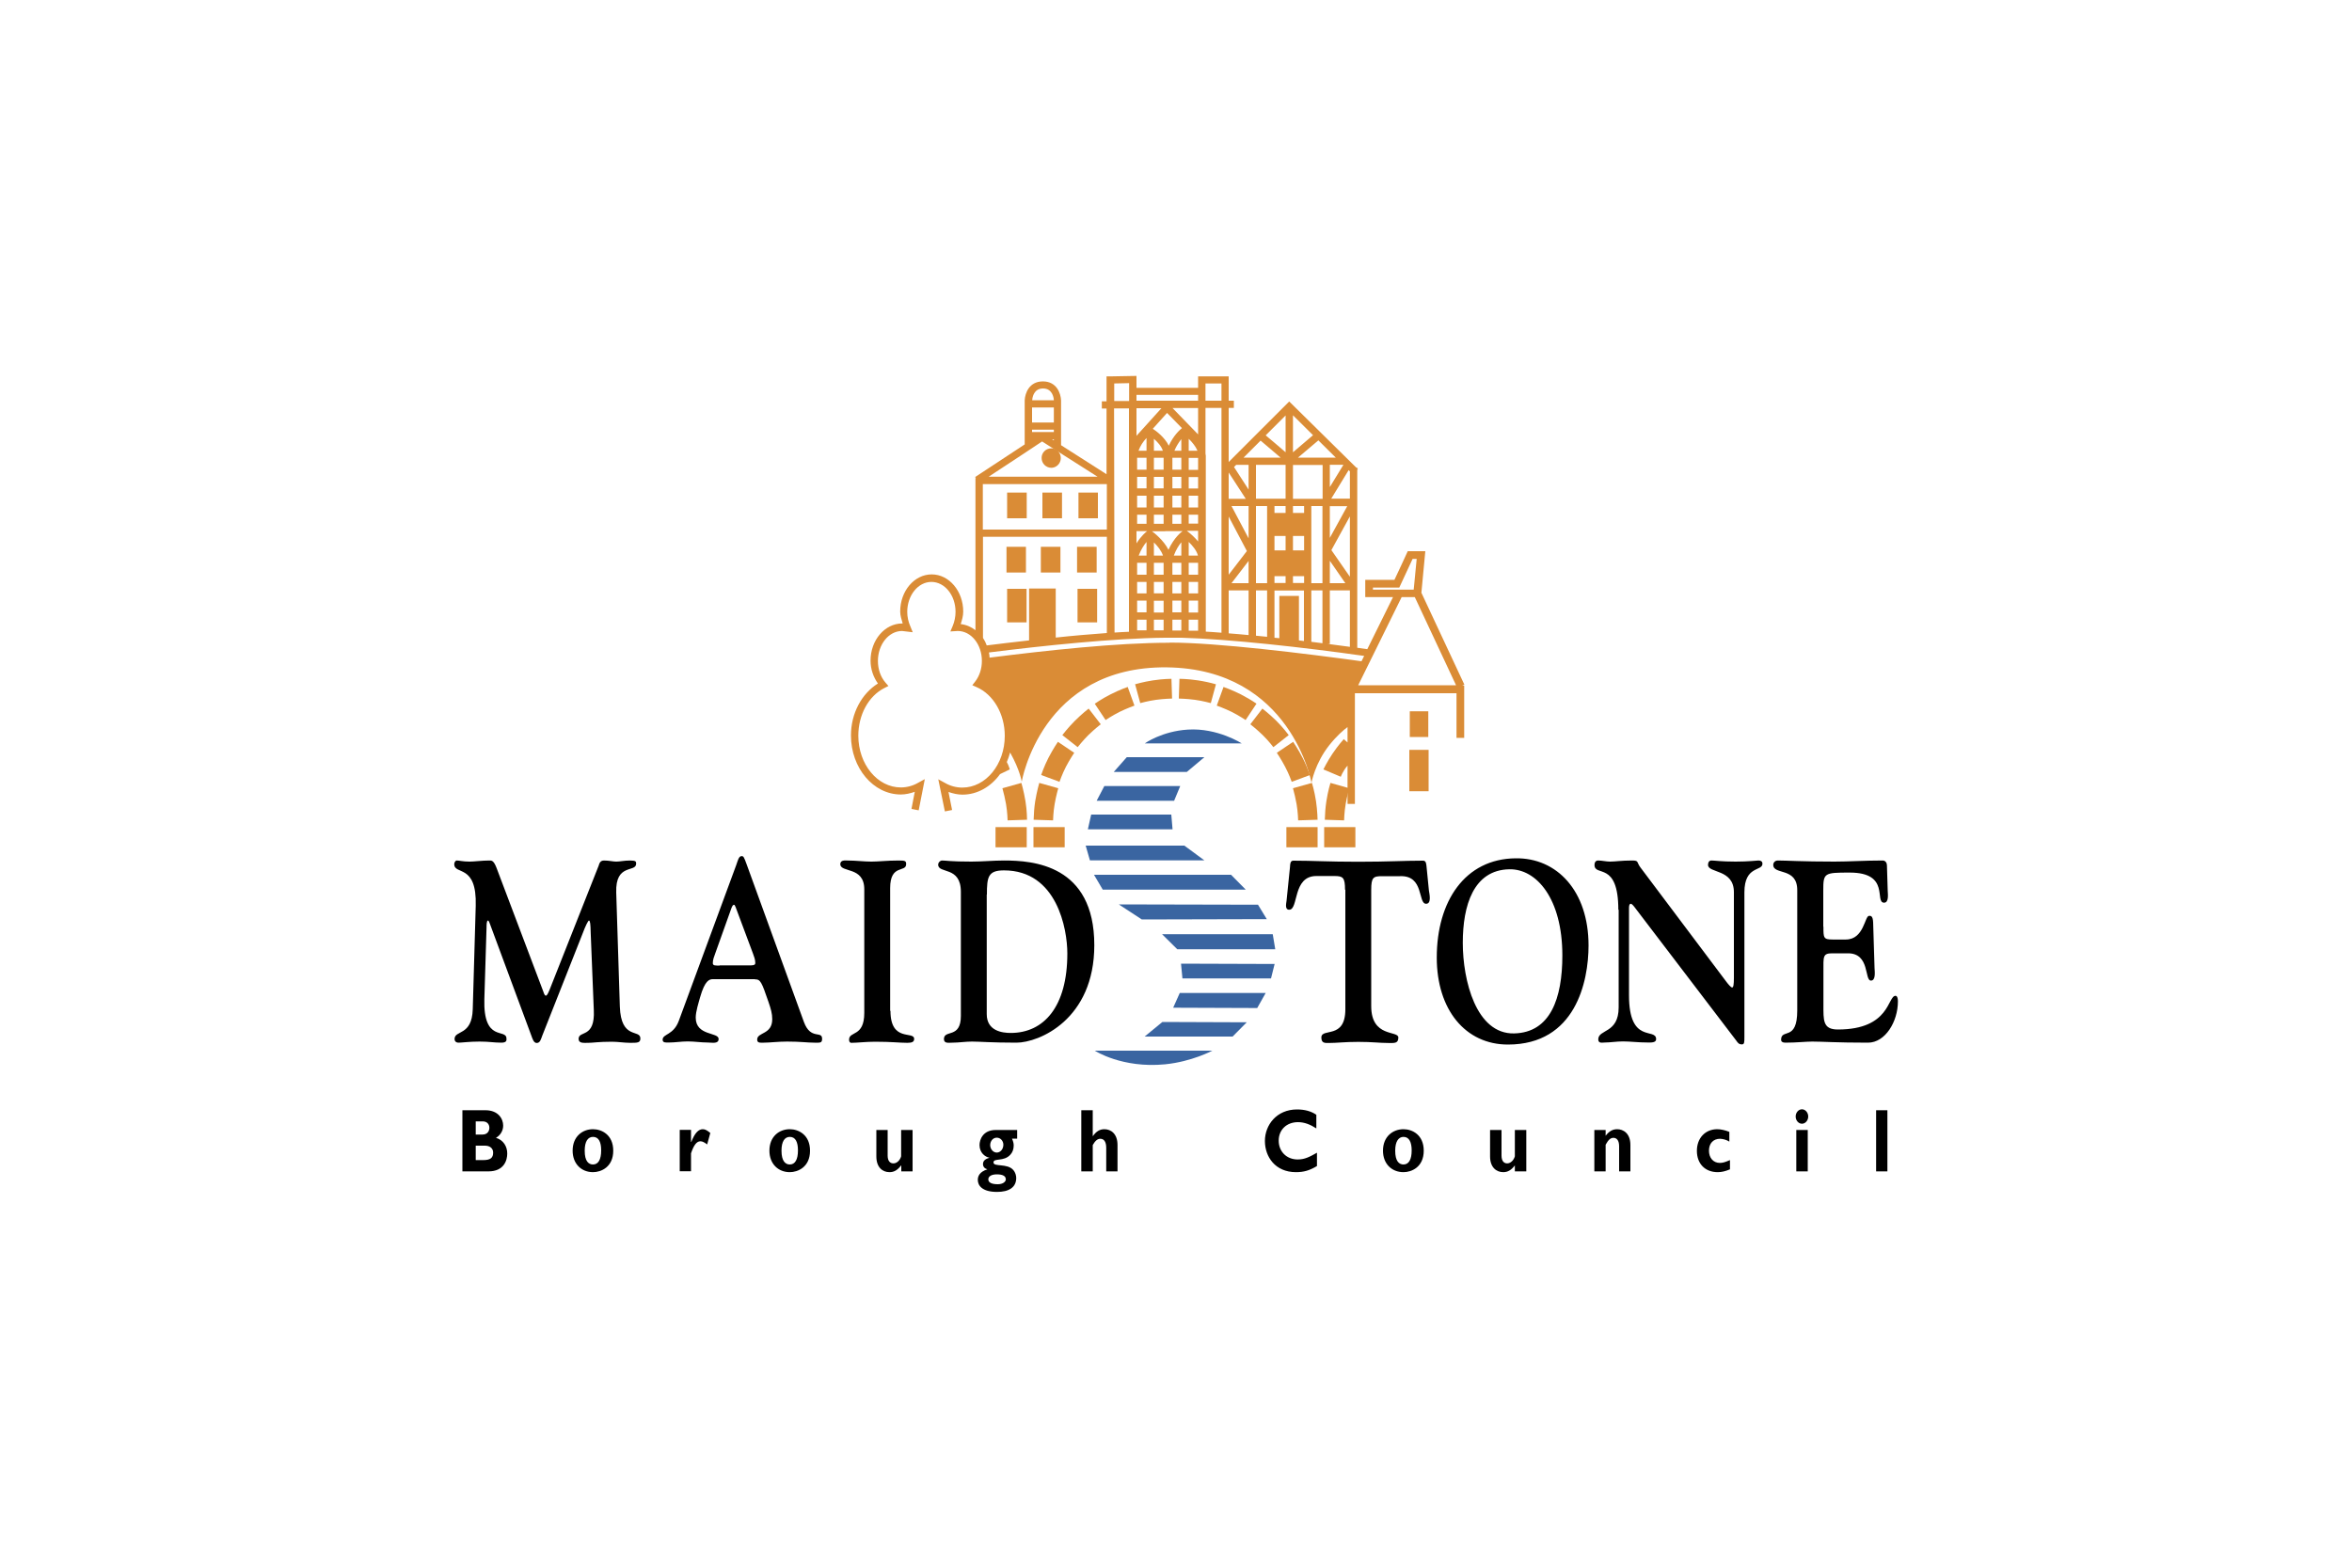 <?xml version="1.0" encoding="UTF-8"?> <svg xmlns="http://www.w3.org/2000/svg" id="Layer_1" viewBox="0 0 150 100"><defs><style>.cls-1{fill:#3a65a1;}.cls-2{fill:#da8c36;}</style></defs><g id="Page-1"><g id="maidstone-borough-council"><g id="Group-2"><path id="Shape" d="M30.89,63.72c-.08,2.81,1.41,1.85,1.41,2.53,0,.07.05.26-.32.26-.49,0-.77-.07-1.39-.07-.66,0-1.14.07-1.34.07s-.26-.13-.26-.23c0-.59,1.11-.18,1.16-1.9l.19-6.6c.08-2.71-1.37-1.94-1.37-2.66,0-.1.07-.23.16-.23.18,0,.38.07.81.07.31,0,.81-.07,1.26-.07.15,0,.28-.02.47.48l2.98,7.88c.05.15.09.26.17.26s.2-.3.22-.35l3.14-7.94c.04-.12.08-.33.34-.33.32,0,.58.07.78.07.24,0,.5-.07.88-.07s.39.07.39.2c0,.59-1.33-.05-1.27,1.84l.23,7.27c.07,2.15,1.31,1.43,1.31,2.04,0,.28-.18.28-.65.28-.39,0-.77-.07-1.16-.07-.88,0-1.2.07-1.51.07-.28,0-.62.05-.62-.25,0-.56,1.06-.01.97-1.84l-.2-4.97c-.01-.49-.03-.74-.11-.74-.05,0-.22.33-.42.87l-2.56,6.48c-.08.21-.13.46-.35.46-.2,0-.27-.28-.34-.46l-2.62-7.07c-.04-.1-.09-.28-.15-.28-.09,0-.09.3-.09.41l-.14,4.59h0ZM45.89,61.59c-.24,0-.43.02-.43-.15,0-.23.08-.41.15-.61l1.04-2.91c.07-.18.12-.2.15-.2.07,0,.03,0,.11.13l1.11,2.97c.07.2.15.38.15.61,0,.16-.19.15-.43.15h-1.84ZM48.15,62.47c.35,0,.42.16.86,1.44.15.44.24.74.24,1.1,0,1-.96.82-.96,1.3,0,.23.18.2.42.2.39,0,.89-.07,1.49-.07.89,0,1.26.07,1.74.07.37,0,.49.03.49-.25,0-.54-.73.1-1.16-1.07l-3.65-10.05c-.18-.49-.2-.53-.33-.53-.18,0-.24.31-.34.58l-3.66,9.93c-.34.92-1.03.82-1.03,1.2,0,.21.22.18.41.18.39,0,.78-.07,1.19-.07.43,0,.84.07,1.27.07.28,0,.7.11.7-.23,0-.44-1.46-.18-1.46-1.36,0-.39.19-.97.28-1.3.31-1.08.59-1.15.82-1.15h2.67ZM56.79,64.48c0,2.02,1.51,1.26,1.51,1.79,0,.18-.12.25-.43.25-.5,0-1-.07-2.06-.07-.58,0-1.16.07-1.51.07-.12,0-.15-.11-.15-.2,0-.57.97-.15.97-1.71v-7.88c0-1.49-1.53-1.04-1.53-1.61,0-.28.34-.23.46-.23.53,0,1.06.07,1.53.07s.97-.07,1.74-.07c.41,0,.47.03.47.23,0,.56-1.02-.03-1.02,1.53v7.83h0ZM62.94,57.06c0-1.13.08-1.54,1.09-1.54,3.38,0,4.04,3.74,4.04,5.3,0,3.4-1.5,5.07-3.61,5.07-.53,0-1.53-.12-1.53-1.2v-7.63h0ZM61.28,64.8c0,1.48-1.08.85-1.08,1.48,0,.3.31.23.54.23.42,0,.82-.07,1.25-.07.5,0,1.24.07,2.83.07,1.45,0,4.97-1.48,4.97-6.22,0-5.14-3.93-5.4-5.75-5.4-.7,0-1.39.07-2.09.07-1.34,0-1.61-.07-1.87-.07-.14.01-.24.13-.25.26,0,.61,1.45.07,1.45,1.74v7.91h0ZM85.78,56.75c0-.79-.14-.87-.69-.87h-1.14c-1.53,0-1.12,2.15-1.73,2.15-.28,0-.2-.36-.17-.57l.22-2.16c.01-.17.01-.4.21-.4,1.26,0,2.17.07,4.14.07s2.88-.07,4.14-.07c.2,0,.2.23.22.4l.15,1.51c.03.2.18.84-.18.84-.54,0-.11-1.82-1.66-1.76h-1.15c-.56,0-.69.08-.69.87v7.42c0,2.02,1.73,1.54,1.73,2,0,.4-.27.35-.66.35-.54,0-.99-.07-1.89-.07s-1.35.07-1.89.07c-.24,0-.47.02-.47-.35,0-.64,1.53.15,1.53-1.8v-7.62h0ZM93.29,60.14c0-2.38.68-4.64,2.96-4.69,1.74-.04,3.39,1.87,3.39,5.5,0,2.73-.76,4.92-3.08,4.97-2.42.05-3.27-3.38-3.27-5.78ZM91.63,61.08c0,3.33,1.83,5.55,4.54,5.55,4.31,0,5.14-4.02,5.14-6.32,0-3.48-2.02-5.6-4.65-5.56-3.23.03-5.03,2.74-5.03,6.33ZM103.21,58.04c0-3.15-1.52-2.08-1.52-2.87,0-.15.07-.28.23-.28.26,0,.5.07.76.07.35,0,.7-.07,1.42-.07.43,0,.27.11.51.43l5.44,7.24c.17.23.34.43.42.43s.11-.2.11-.61v-5.47c0-1.49-1.65-1.2-1.65-1.74,0-.12.04-.28.22-.28.22,0,.61.07,1.54.07.85,0,1.32-.07,1.45-.07.26,0,.26.16.26.21,0,.49-1.15.1-1.15,1.82v9.21c0,.36,0,.49-.16.49-.19,0-.26-.1-.35-.23l-6.5-8.53c-.1-.13-.18-.21-.24-.21-.08,0-.11.12-.11.26v5.58c0,3.15,1.73,2.03,1.73,2.8,0,.23-.34.21-.51.21-.66,0-1.12-.07-1.6-.07-.43,0-.8.07-1.16.07-.15,0-.42.08-.42-.2,0-.66,1.3-.36,1.3-2.04v-6.24h0ZM116.29,59.11c0,.71,0,.82.58.82h.85c1.16,0,1.2-1.51,1.48-1.51.09,0,.24-.03.26.41l.09,2.92c.01.21.09.8-.23.8-.43,0-.05-1.74-1.46-1.74h-1c-.62,0-.57.2-.57,1.15v2.1c0,1.02-.05,1.61.92,1.61,3.35,0,3.16-2.15,3.68-2.15.05,0,.15.05.15.36,0,1.28-.8,2.63-1.91,2.63-2.06,0-2.87-.07-3.55-.07-.42,0-.99.07-1.73.07-.18,0-.26-.08-.26-.18,0-.76,1.03.13,1.03-1.87v-7.68c0-1.48-1.53-.95-1.53-1.61,0-.15.11-.28.3-.28.55,0,1.53.07,3.6.07.96,0,1.89-.07,3.08-.07.18,0,.27.16.27.31l.05,1.62c.01.22.08.76-.23.76-.64,0,.42-1.92-2.19-1.92-1.64,0-1.69.02-1.69,1.15v2.3h0ZM30.34,71.53h.44c.31,0,.43.21.43.41s-.12.43-.43.43h-.44v-.84h0ZM29.49,70.82v3.9h1.66c.99,0,1.2-.7,1.2-1.14s-.24-.86-.72-1c.28-.16.46-.45.46-.78,0-.44-.32-.98-1.13-.98h-1.47ZM30.34,73.08h.59c.3,0,.52.16.52.44,0,.34-.17.48-.63.48h-.48v-.92h0ZM38.34,73.38c0,.58-.18.9-.52.9-.28,0-.53-.2-.53-.88,0-.6.21-.88.53-.88.37,0,.52.34.52.86ZM39.11,73.4c0-1.01-.73-1.37-1.29-1.37-.68,0-1.3.47-1.3,1.37,0,.83.55,1.37,1.3,1.37.51,0,1.29-.32,1.29-1.37h0ZM44.08,72.84h.01c.21-.55.45-.81.73-.81.15,0,.27.07.48.24l-.2.73c-.19-.14-.31-.2-.43-.2-.26,0-.44.29-.6.77v1.14h-.72v-2.64h.72v.76ZM50.89,73.38c0,.58-.18.9-.52.9-.27,0-.53-.2-.53-.88,0-.6.21-.88.53-.88.37,0,.52.34.52.86ZM51.66,73.4c0-1.01-.73-1.37-1.29-1.37-.68,0-1.3.47-1.3,1.37,0,.83.55,1.37,1.3,1.37.51,0,1.29-.32,1.29-1.37h0ZM57.47,74.34c-.23.3-.45.43-.74.43-.46,0-.84-.32-.84-1v-1.69h.72v1.63c0,.37.17.5.37.5.22,0,.42-.2.49-.45v-1.68h.73v2.64h-.72v-.38h0ZM63.15,73.05c0-.27.18-.48.42-.48s.42.21.42.45c0,.28-.19.5-.42.5s-.42-.22-.42-.48h0ZM64.87,72.08h-1.37c-.83,0-1.03.64-1.03.96,0,.49.35.76.64.81h0c-.13.04-.42.12-.42.4,0,.19.12.29.28.34h0c-.51.16-.61.45-.61.67,0,.35.26.77,1.23.77.74,0,1.22-.28,1.22-.89,0-.13-.04-.34-.19-.51-.38-.44-1.26-.18-1.26-.48s.67-.03,1.08-.5c.13-.14.21-.34.21-.58,0-.15-.04-.28-.11-.44h.33v-.56h0ZM64.15,75.21c0,.18-.2.33-.52.33-.39,0-.6-.11-.6-.31s.21-.32.55-.32c.36,0,.56.11.56.29h0ZM69.7,72.47h0c.21-.3.44-.44.73-.44.42,0,.84.29.84,1.01v1.68h-.72v-1.5c0-.4-.15-.58-.38-.58-.17,0-.32.12-.48.4v1.68h-.73v-3.9h.73v1.65h0ZM83.99,74.38c-.47.28-.83.39-1.34.39-1.32,0-1.98-.98-1.98-1.99s.74-2.01,2.05-2.01c.48,0,.9.11,1.23.34v.87c-.37-.24-.75-.4-1.17-.4-.73,0-1.23.49-1.23,1.18s.5,1.2,1.21,1.2c.45,0,.75-.16,1.23-.43v.85h0ZM90.03,73.38c0,.58-.18.9-.52.9-.28,0-.53-.2-.53-.88,0-.6.22-.88.53-.88.36,0,.52.34.52.86ZM90.8,73.4c0-1.01-.73-1.37-1.29-1.37-.68,0-1.31.47-1.31,1.37,0,.83.55,1.37,1.31,1.37.51,0,1.29-.32,1.29-1.37ZM96.61,74.34c-.23.3-.45.43-.74.43-.45,0-.84-.32-.84-1v-1.69h.73v1.63c0,.37.17.5.36.5.22,0,.42-.2.49-.45v-1.68h.73v2.64h-.73v-.38h0ZM102.39,72.46c.23-.3.45-.43.75-.43.36,0,.84.24.84,1.01v1.68h-.72v-1.61c0-.37-.16-.53-.36-.53-.18,0-.32.11-.5.44v1.7h-.72v-2.64h.72v.38h0ZM110.33,74.59c-.29.12-.53.18-.78.18-.81,0-1.33-.54-1.33-1.36s.54-1.38,1.3-1.38c.23,0,.53.07.77.17v.62c-.18-.11-.38-.17-.59-.18-.44,0-.71.3-.71.76s.28.78.69.78c.18,0,.33-.04.65-.18v.59h0ZM114.56,72.08h.73v2.64h-.73v-2.64ZM115.32,71.22c0,.25-.18.46-.4.46s-.4-.21-.4-.46.18-.46.4-.46c.22,0,.4.21.4.46ZM119.65,70.82h.72v3.9h-.72v-3.9Z"></path><path id="Shape-2" class="cls-1" d="M73.01,47.42h6.18s-1.54-1-3.43-.88c-1.66.1-2.75.88-2.75.88h0ZM71.03,49.24h4.66s1.12-.94,1.12-.94h-4.95s-.83.94-.83.94h0ZM69.95,51.08h4.93s.39-.94.39-.94h-4.84s-.49.94-.49.94h0ZM69.38,52.9h5.4s-.08-.94-.08-.94h-5.11l-.21.94ZM77.32,67.02h-7.5s1.74,1.14,4.49.87c1.7-.17,3.01-.87,3.01-.87h0ZM79.52,65.21l-5.39-.02-1.13.93h5.61s.9-.91.9-.91ZM80.72,63.34h-5.48s-.42.94-.42.94l5.36.02.54-.96h0ZM81.29,61.49l-5.97-.02.09.94h5.65s.23-.92.23-.92h0ZM81.17,59.59h-7.06s.97.96.97.96h6.25s-.16-.96-.16-.96ZM80.23,57.71l-8.88-.02,1.47.96,7.97-.02-.56-.92h0ZM78.51,55.8h-8.74s.56.95.56.95h9.12l-.94-.95ZM75.53,53.94h-6.29s.27.94.27.94h7.3s-1.28-.94-1.28-.94h0Z"></path><path id="Shape-3" class="cls-2" d="M66.41,49.44l1.16.43s.17-.49.41-.96c.24-.46.53-.89.53-.89l-1.04-.7s-.3.43-.61,1.03c-.28.55-.46,1.09-.46,1.09h0ZM66.48,33.06h1.25v-1.64h-1.25v1.64ZM64.23,33.06h1.25v-1.64h-1.25v1.64ZM68.78,33.06h1.24v-1.64h-1.24v1.64ZM66.38,36.52h1.25v-1.64h-1.25v1.64ZM68.69,36.52h1.25v-1.64h-1.25v1.64ZM89.91,47.01h1.18v-1.64h-1.18v1.64ZM89.88,50.47h1.23v-2.64h-1.23v2.64ZM68.72,39.7h1.25v-2.14h-1.25v2.14ZM64.19,36.52h1.24v-1.64h-1.24v1.64ZM64.23,39.7h1.24v-2.14h-1.24v2.14ZM67.04,29.84c.22,0,.42-.12.53-.31.11-.19.11-.43,0-.62-.11-.19-.31-.31-.53-.31-.34,0-.62.28-.61.62,0,.34.28.62.62.62h0ZM72.39,43.64l.33,1.21s.5-.14,1.01-.21c.51-.07,1.02-.08,1.02-.08l-.04-1.26s-.52,0-1.18.1c-.6.09-1.15.25-1.15.25h0ZM69.82,44.89l.69,1.04s.43-.29.89-.52c.47-.23.95-.4.95-.4l-.43-1.19s-.5.17-1.09.47c-.54.27-1.01.6-1.01.6h0ZM67.75,46.89l.98.77s.32-.41.69-.78c.37-.36.78-.68.78-.68l-.77-1s-.42.32-.89.79c-.43.43-.78.89-.78.89ZM65.92,52.29l1.24.04s.01-.52.1-1.04c.09-.52.23-1.01.23-1.01l-1.21-.34s-.15.51-.26,1.17c-.06.39-.09.79-.1,1.19h0ZM65.91,54.05h1.99v-1.29h-1.99v1.29ZM63.49,54.05h1.99v-1.29h-1.99v1.29ZM84.45,54.05h1.99v-1.29h-1.99v1.29ZM82.04,54.05h1.99v-1.29h-1.99v1.29ZM84.48,52.29l1.24.04s.01-.52.1-1.04c.09-.52.23-1.01.23-1.01l-1.2-.34s-.16.51-.26,1.17c-.06.39-.09.79-.1,1.19h0ZM77.55,43.64l-.33,1.21s-.5-.14-1.01-.21c-.51-.07-1.03-.08-1.03-.08l.04-1.26s.52,0,1.18.1c.39.06.77.14,1.15.25h0ZM80.13,44.89l-.69,1.04s-.43-.29-.89-.52c-.47-.23-.95-.4-.95-.4l.43-1.19s.5.17,1.1.47c.35.18.69.38,1.01.6h0ZM82.19,46.89l-.98.77s-.31-.41-.69-.78c-.37-.36-.78-.68-.78-.68l.77-1s.42.32.9.79c.43.43.77.89.77.89ZM83.54,49.44l-1.16.43s-.17-.49-.42-.96c-.24-.46-.53-.89-.53-.89l1.04-.7s.3.43.61,1.03c.18.35.33.72.46,1.09h0ZM84.03,52.29l-1.24.04s-.01-.52-.1-1.04c-.06-.34-.14-.68-.23-1.01l1.21-.34s.16.51.26,1.17c.09.61.1,1.19.1,1.19h0ZM65.5,52.29l-1.24.04s-.01-.52-.1-1.04c-.06-.34-.14-.68-.23-1.01l1.21-.34s.15.51.26,1.17c.1.61.1,1.19.1,1.19h0Z"></path><path id="Shape-4" class="cls-2" d="M86.62,43.71l2.77-5.62h.84c.12.26,2.49,5.33,2.63,5.62h-6.24ZM74.59,41c-3.38,0-7.84.49-11.48.95,0-.11-.02-.22-.04-.33,3.42-.43,7.95-.91,11.25-.94h0s1.03,0,1.03,0c3,.08,7.86.62,11.65,1.16l-.17.34c-3.56-.49-9.21-1.19-12.23-1.19h0ZM62.68,34.24h7.91v6.14c-1.08.08-2.17.17-3.26.29v-3.13h-1.7v3.31c-.95.1-1.86.22-2.7.32-.06-.17-.14-.33-.24-.48v-6.46h0ZM62.68,30.88h7.91v2.9s-7.91,0-7.91,0v-2.9ZM66.46,28.16c.18.11,2.4,1.53,3.54,2.25h-6.95c1.07-.7,3.24-2.13,3.41-2.25ZM67.21,28.02v.07l-.11-.07h.11ZM65.82,27.41h1.39v.15h-1.39v-.15ZM65.82,25.99h1.39v.96h-1.39v-.96ZM66.52,24.78c.58,0,.68.55.69.75h-1.38c.01-.2.11-.75.69-.75ZM72.01,24.44v1.14h-.95c0-.64,0-1.06,0-1.12.19,0,.62-.01.95-.02h0ZM72.48,33.88h.68c-.07.05-.38.3-.68.78v-.78ZM72.61,28.75c.11-.3.28-.57.51-.81v.81h-.51ZM72.52,29.96v-.76h.6v.76h-.6ZM72.52,31.15v-.73h.6v.73h-.6ZM73.12,32.83v.58h-.6v-.58h.6ZM72.52,32.37v-.75h.6v.75h-.6ZM72.48,26.04h1.59s-1.59,1.76-1.59,1.76v-1.76h0ZM72.48,25.19h3.93v.37h-3.93s0-.37,0-.37ZM73.59,35.44v-.84c.24.23.48.54.58.84h-.58ZM73.59,36.66v-.76h.62v.76h-.62ZM73.59,37.85v-.73h.62v.73h-.62ZM74.21,39.53v.68h-.62v-.68h.62ZM73.59,39.07v-.75h.62v.75h-.62ZM74.31,33.88h.37s.74,0,.74,0c-.05.03-.55.41-.9,1.19-.31-.62-.96-1.12-1.05-1.18h.84ZM73.59,28.75v-.76c.23.2.48.47.57.76h-.57ZM73.59,29.96v-.76h.62v.76h-.62ZM73.59,31.15v-.73h.62v.73h-.62ZM74.21,32.83v.58h-.62v-.58h.62ZM73.59,32.37v-.75h.62v.75h-.62ZM74.9,28.75c.11-.27.26-.51.44-.74v.74h-.44ZM74.77,29.96v-.76h.57v.76h-.57ZM74.77,31.15v-.73h.57v.73h-.57ZM75.34,32.83v.58c-.24,0-.45,0-.57,0v-.58h.57ZM74.77,32.37v-.75h.57v.75h-.57ZM75.38,27.31c-.14.11-.54.47-.84,1.12-.26-.54-.82-.95-1.02-1.08.4-.44.79-.87.91-1.01.13.13.54.55.95.97ZM76.41,27.71l-1.63-1.68h1.63s0,1.68,0,1.68ZM75.81,35.44v-.87c.25.24.51.55.59.87h-.59ZM75.81,35.9h.6v.76h-.6v-.76h0ZM75.81,37.12h.6v.73h-.6v-.73ZM76.41,39.53v.7h-.6v-.7h.6ZM75.81,38.31h.6v.76h-.6v-.76ZM76.41,33.85v.69c-.21-.25-.45-.48-.72-.68h.72ZM76.41,32.83v.57c-.12,0-.35,0-.6,0v-.57h.6ZM75.81,31.62h.6v.75h-.6v-.75ZM75.81,30.43h.6v.73h-.6v-.73ZM75.81,28.75v-.76c.22.21.44.48.56.76h-.56ZM75.81,29.21h.6v.76h-.6v-.76ZM75.34,39.53v.69c-.2,0-.38,0-.57,0v-.69h.57ZM75.34,38.31v.75h-.57v-.75h.57ZM75.34,37.12v.73h-.57v-.73h.57ZM74.86,35.44c.14-.37.32-.66.48-.85v.85h-.48ZM75.34,35.9v.76h-.57v-.76h.57ZM73.12,39.53v.68h-.6v-.68h.6ZM73.12,38.31v.75h-.6v-.75h.6ZM73.12,37.12v.73h-.6v-.73h.6ZM72.62,35.44c.15-.39.34-.68.5-.87v.87h-.5ZM73.12,35.9v.76h-.6v-.76h.6ZM71.08,40.35c0-1.72-.02-10.62-.03-14.3h.95s0,14.25,0,14.25c-.3.01-.61.03-.93.05h0ZM76.9,29.06s-.02-.09-.02-.14v-2.9h1.02s0,14.34,0,14.34c-.34-.03-.68-.05-1-.07v-11.23h0ZM76.88,24.46h1.02v1.1h-1.02s0-1.1,0-1.1ZM79.63,37.66v2.85c-.43-.04-.85-.08-1.27-.11v-2.74h1.27ZM78.36,32.95c.44.83,1.08,2.04,1.16,2.2-.1.13-.71.93-1.16,1.51v-3.71h0ZM78.36,30.14l1.09,1.68h-1.09v-1.68ZM78.84,29.65h.79v1.58l-.93-1.44s.09-.09.14-.14h0ZM80.39,28.1l1.28,1.09h-2.36l1.09-1.09ZM81.99,26.5v2.35c-.35-.3-.95-.82-1.27-1.08.52-.52.99-.99,1.27-1.27h0ZM80.81,37.66v2.96c-.23-.02-.47-.05-.71-.07v-2.89h.71ZM80.81,32.28v4.92h-.71v-4.92h.71ZM80.1,29.65h1.89v2.16h-1.89v-2.16ZM81.28,32.72v-.44h.71v.44h-.71ZM81.99,36.75v.44h-.71v-.44h.71ZM81.28,34.19h.71v.92h-.71v-.92ZM78.54,32.28h1.09v2.06c-.37-.7-.91-1.72-1.09-2.06h0ZM79.63,37.2h-1.09c.25-.32.75-.97,1.09-1.42v1.42ZM83.16,37.66v3.23l-.32-.04s0-2.84,0-2.84h-1.25s0,2.7,0,2.7c-.1-.01-.21-.02-.31-.03v-3.01h1.89ZM82.46,36.75h.71v.44h-.71v-.44ZM82.46,34.19h.71v.92h-.71v-.92ZM82.46,32.28h.71v.44h-.71v-.44ZM82.46,29.87v-.21h1.89v2.16h-1.89v-1.95ZM82.46,26.49c.28.28.76.75,1.28,1.27l-1.28,1.09v-2.36ZM85.19,29.19h-2.41c.4-.34,1.05-.89,1.3-1.1l1.11,1.1ZM85.67,29.66l-.86,1.41v-1.42h.85s0,0,.01,0h0ZM86.09,30.08v1.73h-1.19l1.11-1.82s.06.06.08.08h0ZM85.8,37.2h-.99v-1.43c.32.46.78,1.12.99,1.43ZM86.09,32.94v3.85c-.42-.61-1.08-1.56-1.18-1.7.08-.15.73-1.34,1.18-2.15ZM84.81,34.31v-2.02h1.11c-.19.34-.73,1.34-1.11,2.02ZM84.34,37.66v3.37c-.23-.03-.47-.06-.71-.09v-3.28h.71ZM84.34,37.2h-.71v-4.92h.71v4.92ZM84.65,41.07h.16v-3.41h1.28v3.6c-.45-.06-.93-.12-1.44-.19h0ZM87.56,37.6v-.12h1.68s.74-1.59.85-1.83h.26c-.04.38-.16,1.63-.19,1.96h-2.6ZM93.29,43.71l.1-.04-2.74-5.86.25-2.65h-1.12s-.73,1.59-.85,1.83h-1.86v1.1h1.77l-1.64,3.32c-.2-.03-.42-.06-.64-.09v-11.35l.04-.04-.04-.04v-.06h-.06l-4.28-4.22-.17.17-3.69,3.69v-3.45h.33v-.46h-.33v-1.55h-1.95v.2h0v.53h-3.93v-.3h0v-.46s-1.68.03-1.68.03h-.23s0,1.59,0,1.59h-.3v.46h.3v4.19s-2.9-1.85-2.9-1.85v-2.86h0c-.02-.45-.28-1.21-1.16-1.21s-1.14.76-1.16,1.21h0v2.81l-3.16,2.08.05.07h-.03v9.7c-.27-.21-.59-.35-.94-.39.08-.26.16-.51.16-.8,0-1.3-.9-2.37-2.01-2.37s-2.01,1.06-2.01,2.37c0,.27.09.51.16.76-.01,0-.02,0-.03,0-1.11,0-2.02,1.06-2.02,2.37,0,.55.18,1.05.47,1.46-1.04.65-1.72,1.91-1.72,3.31,0,2.08,1.43,3.77,3.18,3.77.3,0,.6-.07.89-.17-.08.44-.21,1.09-.21,1.09l.46.09.39-1.99-.44.24c-.33.19-.71.29-1.09.29-1.49,0-2.71-1.48-2.71-3.3,0-1.33.65-2.53,1.66-3.04l.26-.13-.19-.22c-.31-.36-.48-.85-.48-1.38,0-1.05.69-1.91,1.54-1.91l.68.08-.15-.37c-.13-.29-.2-.61-.2-.93,0-1.05.69-1.91,1.54-1.91s1.54.85,1.54,1.91c0,.32-.07.63-.18.9l-.15.35.47-.03c.85,0,1.54.85,1.54,1.91,0,.49-.15.96-.43,1.32l-.18.23.27.12c1.08.47,1.8,1.72,1.8,3.11,0,1.82-1.21,3.3-2.71,3.3-.38,0-.76-.1-1.09-.29l-.44-.24.42,2.05.46-.09-.23-1.15c.29.1.59.17.89.17.96,0,1.82-.51,2.4-1.31l.62-.3s-.06-.23-.19-.47c.09-.2.15-.4.21-.61.64,1.14.74,1.87.74,1.87,0,0,1.24-7.39,9.26-7.3,7.93.1,9.22,7.36,9.22,7.36,0,0,.22-1.24,1.14-2.4.48-.6.9-.96,1.16-1.15v.98l-.24-.21s-.35.38-.72.93c-.33.49-.58,1-.58,1l1.11.47s.13-.37.43-.71v2.44h.47v-7.06h6.48v2.85h.49v-3.34h-.13Z"></path></g></g></g></svg> 